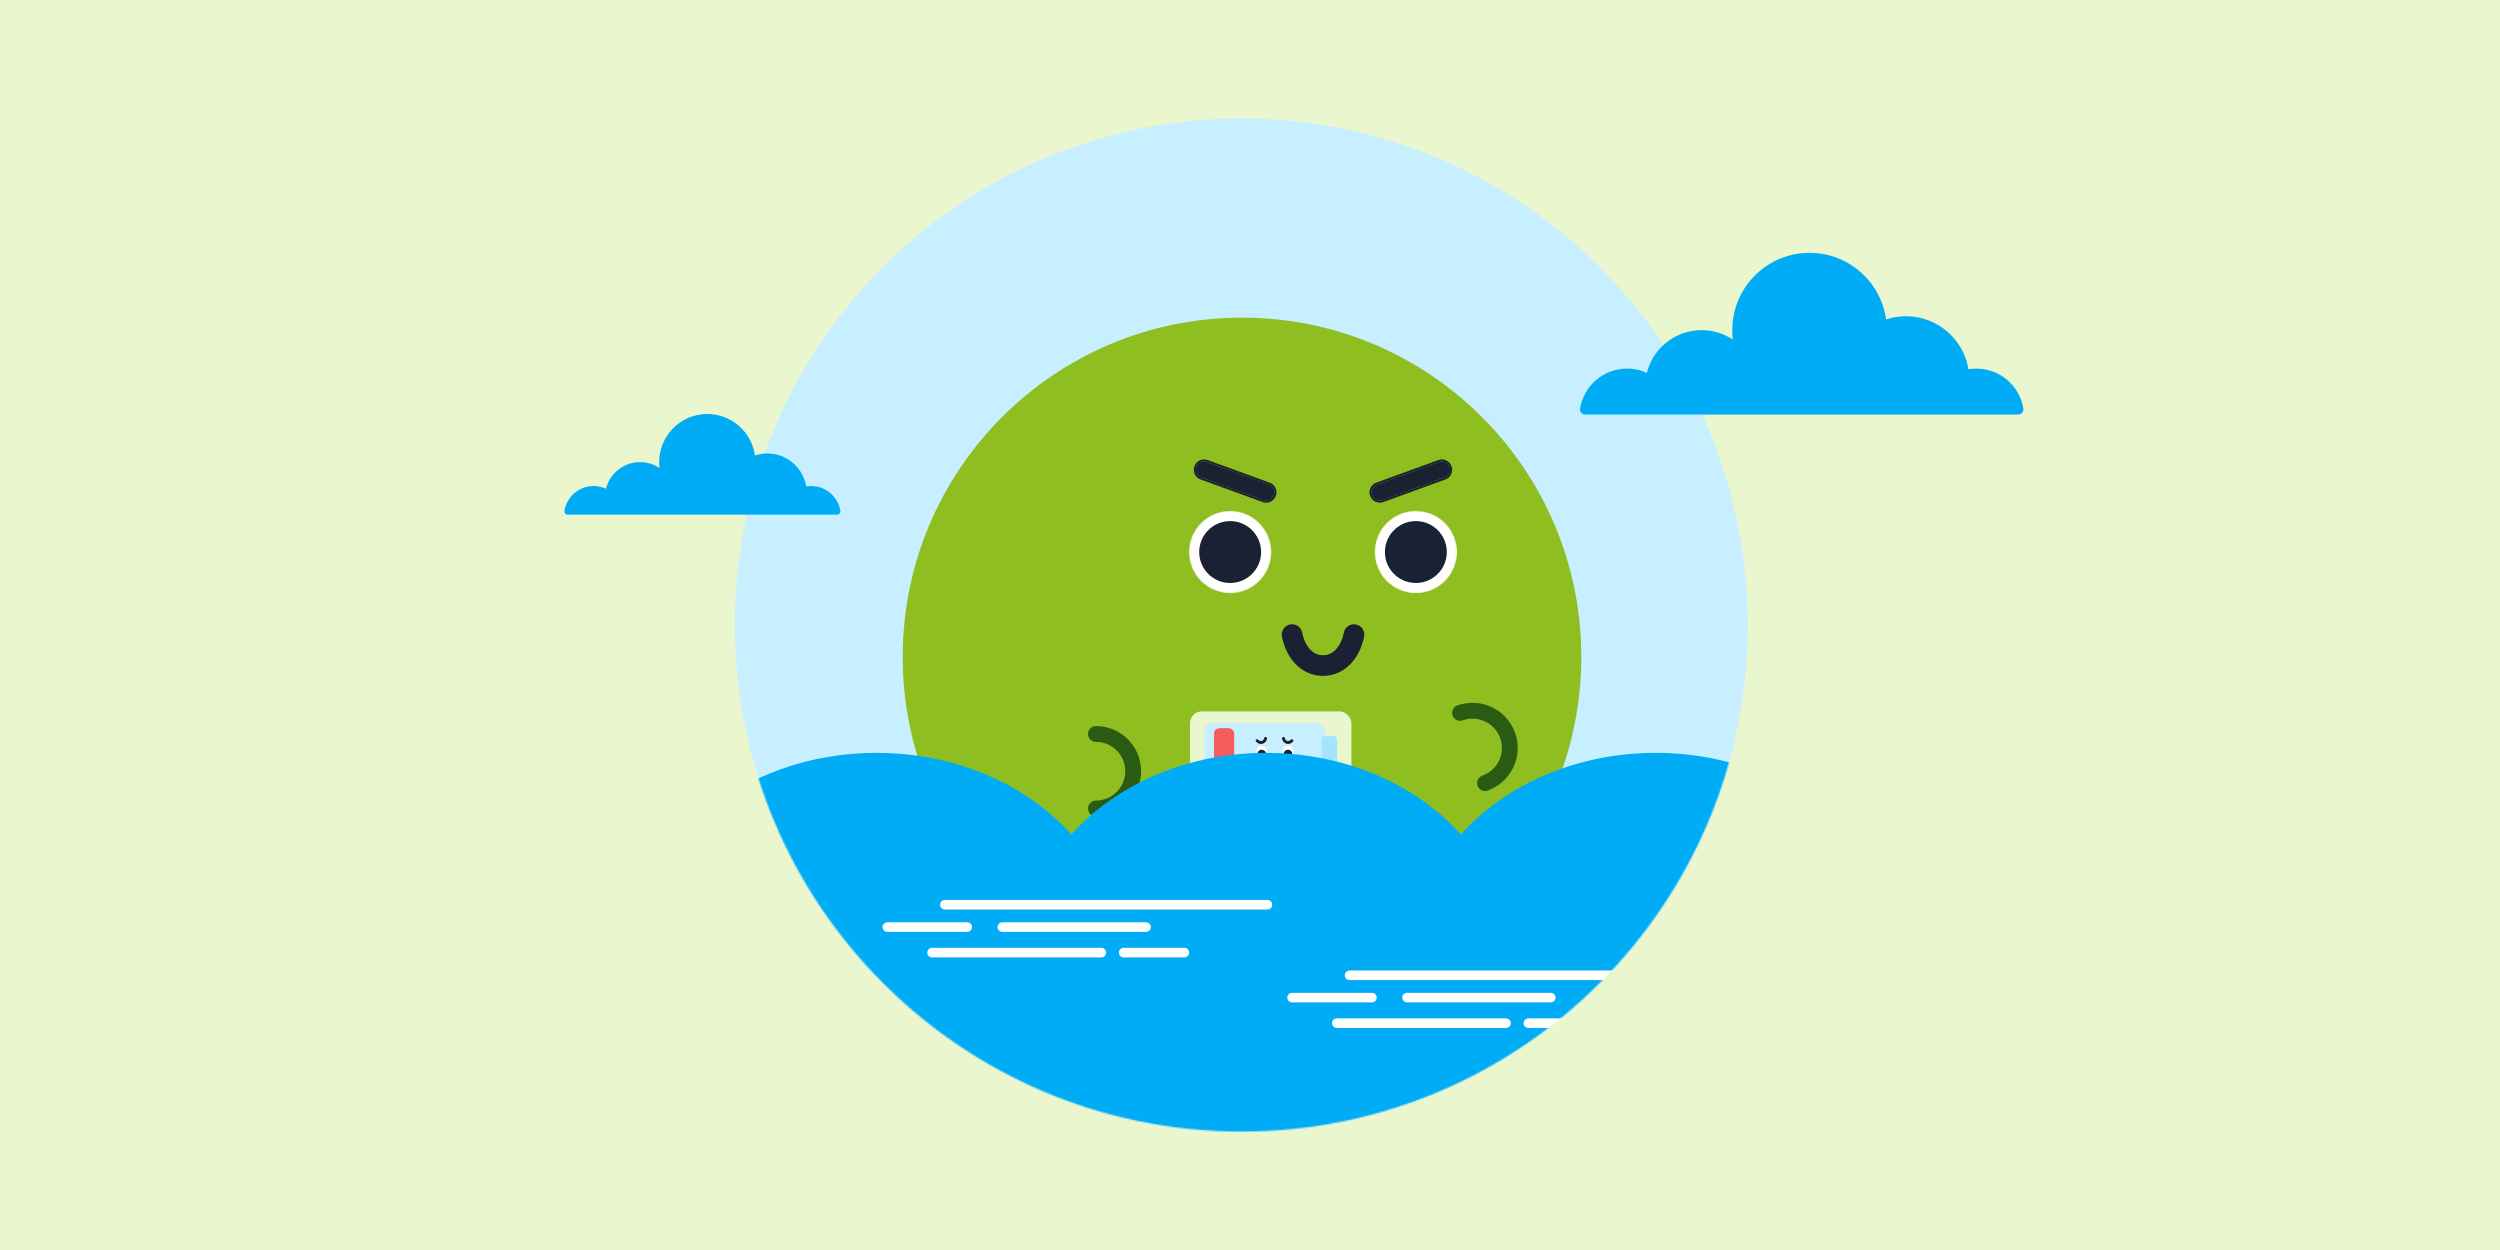 <svg width="1750" height="875" viewBox="0 0 1750 875" fill="none" xmlns="http://www.w3.org/2000/svg">
<rect width="1750" height="875" fill="#E5E5E5"/>
<path d="M-17449 -10445C-17449 -10446.1 -17448.1 -10447 -17447 -10447H3489C3490.11 -10447 3491 -10446.1 3491 -10445V9178C3491 9179.1 3490.11 9180 3489 9180H-17447C-17448.1 9180 -17449 9179.11 -17449 9178V-10445Z" fill="#CAD2DB"/>
<path d="M-17447 -10446H3489V-10448H-17447V-10446ZM3490 -10445V9178H3492V-10445H3490ZM3489 9179H-17447V9181H3489V9179ZM-17448 9178V-10445H-17450V9178H-17448ZM-17447 9179C-17447.6 9179 -17448 9178.55 -17448 9178H-17450C-17450 9179.66 -17448.7 9181 -17447 9181V9179ZM3490 9178C3490 9178.55 3489.55 9179 3489 9179V9181C3490.66 9181 3492 9179.66 3492 9178H3490ZM3489 -10446C3489.55 -10446 3490 -10445.6 3490 -10445H3492C3492 -10446.7 3490.66 -10448 3489 -10448V-10446ZM-17447 -10448C-17448.7 -10448 -17450 -10446.7 -17450 -10445H-17448C-17448 -10445.6 -17447.6 -10446 -17447 -10446V-10448Z" fill="black" fill-opacity="0.1"/>
<rect width="1750" height="875" fill="#EAF6CD"/>
<circle cx="868.944" cy="437.503" r="354.592" fill="#C8EFFF"/>
<mask id="mask0_6282_1658" style="mask-type:alpha" maskUnits="userSpaceOnUse" x="514" y="82" width="710" height="711">
<circle cx="868.944" cy="437.503" r="354.592" fill="#D9D9D9"/>
</mask>
<g mask="url(#mask0_6282_1658)">
<circle cx="869.408" cy="459.859" r="237.506" fill="#8FBE21"/>
<path fill-rule="evenodd" clip-rule="evenodd" d="M837.469 326.86C838.561 323.862 841.876 322.316 844.874 323.407L888.307 339.215C891.306 340.307 892.852 343.622 891.76 346.621C890.669 349.619 887.354 351.165 884.355 350.074L840.922 334.265C837.924 333.174 836.378 329.859 837.469 326.86Z" fill="#1A2133"/>
<path fill-rule="evenodd" clip-rule="evenodd" d="M836.114 326.366C837.478 322.618 841.622 320.686 845.37 322.05L888.803 337.858C892.551 339.223 894.484 343.367 893.119 347.115C891.755 350.863 887.611 352.795 883.863 351.431L840.43 335.623C836.682 334.259 834.75 330.114 836.114 326.366ZM844.876 323.407C841.878 322.316 838.563 323.862 837.471 326.86C836.38 329.859 837.926 333.174 840.924 334.266L884.357 350.074C887.355 351.165 890.671 349.619 891.762 346.621C892.854 343.622 891.308 340.307 888.309 339.216L844.876 323.407Z" fill="#1A2133"/>
<path fill-rule="evenodd" clip-rule="evenodd" d="M1014.75 326.86C1013.66 323.862 1010.34 322.316 1007.34 323.407L963.91 339.215C960.911 340.307 959.365 343.622 960.457 346.621C961.548 349.619 964.863 351.165 967.862 350.074L1011.29 334.265C1014.29 333.174 1015.84 329.859 1014.75 326.86Z" fill="#1A2133"/>
<path fill-rule="evenodd" clip-rule="evenodd" d="M1016.1 326.366C1014.74 322.618 1010.59 320.686 1006.84 322.05L963.412 337.858C959.664 339.223 957.731 343.367 959.095 347.115C960.46 350.863 964.604 352.795 968.352 351.431L1011.78 335.623C1015.53 334.259 1017.47 330.114 1016.1 326.366ZM1007.34 323.407C1010.34 322.316 1013.65 323.862 1014.74 326.86C1015.83 329.859 1014.29 333.174 1011.29 334.266L967.858 350.074C964.859 351.165 961.544 349.619 960.453 346.621C959.361 343.622 960.907 340.307 963.906 339.216L1007.34 323.407Z" fill="#1A2133"/>
<mask id="mask1_6282_1658" style="mask-type:alpha" maskUnits="userSpaceOnUse" x="832" y="357" width="58" height="59">
<path d="M889.998 386.428C889.998 402.382 877.064 415.316 861.11 415.316C845.156 415.316 832.223 402.382 832.223 386.428C832.223 370.474 845.156 357.541 861.11 357.541C877.064 357.541 889.998 370.474 889.998 386.428Z" fill="white"/>
</mask>
<g mask="url(#mask1_6282_1658)">
<path d="M889.998 386.428C889.998 402.382 877.064 415.316 861.11 415.316C845.156 415.316 832.223 402.382 832.223 386.428C832.223 370.474 845.156 357.541 861.11 357.541C877.064 357.541 889.998 370.474 889.998 386.428Z" fill="white"/>
<path d="M882.777 386.428C882.777 398.394 873.077 408.094 861.111 408.094C849.145 408.094 839.445 398.394 839.445 386.428C839.445 374.462 849.145 364.762 861.111 364.762C873.077 364.762 882.777 374.462 882.777 386.428Z" fill="#1A2133"/>
</g>
<mask id="mask2_6282_1658" style="mask-type:alpha" maskUnits="userSpaceOnUse" x="962" y="357" width="58" height="59">
<path d="M1019.99 386.428C1019.99 402.382 1007.06 415.316 991.104 415.316C975.15 415.316 962.217 402.382 962.217 386.428C962.217 370.474 975.15 357.541 991.104 357.541C1007.06 357.541 1019.99 370.474 1019.99 386.428Z" fill="white"/>
</mask>
<g mask="url(#mask2_6282_1658)">
<path d="M1019.99 386.428C1019.99 402.382 1007.06 415.316 991.104 415.316C975.15 415.316 962.217 402.382 962.217 386.428C962.217 370.474 975.15 357.541 991.104 357.541C1007.06 357.541 1019.99 370.474 1019.99 386.428Z" fill="white"/>
<path d="M1012.77 386.428C1012.77 398.394 1003.07 408.094 991.105 408.094C979.14 408.094 969.439 398.394 969.439 386.428C969.439 374.462 979.14 364.762 991.105 364.762C1003.07 364.762 1012.77 374.462 1012.77 386.428Z" fill="#1A2133"/>
</g>
<path fill-rule="evenodd" clip-rule="evenodd" d="M916.043 453.351C913.446 449.963 912.018 445.718 911.567 443.016C910.912 439.082 907.191 436.424 903.256 437.08C899.322 437.736 896.664 441.457 897.32 445.391C898.074 449.912 900.257 456.499 904.58 462.139C909.043 467.959 916.103 473.091 926.109 473.091C936.116 473.091 943.176 467.959 947.639 462.139C951.962 456.499 954.145 449.912 954.899 445.391C955.555 441.457 952.897 437.736 948.962 437.08C945.028 436.424 941.307 439.082 940.652 443.016C940.201 445.718 938.773 449.963 936.176 453.351C933.717 456.558 930.547 458.647 926.109 458.647C921.672 458.647 918.501 456.558 916.043 453.351Z" fill="#1A2133"/>
<circle cx="1027.01" cy="524.93" r="24.767" fill="#8FBE21"/>
<path d="M1022.04 499.016C1025.27 497.869 1028.69 497.368 1032.11 497.544C1035.53 497.719 1038.89 498.566 1041.98 500.037C1045.07 501.508 1047.85 503.573 1050.14 506.116C1052.43 508.659 1054.21 511.628 1055.35 514.855C1056.5 518.082 1057 521.504 1056.83 524.924C1056.65 528.345 1055.8 531.697 1054.33 534.79C1052.86 537.883 1050.8 540.656 1048.25 542.95C1045.71 545.245 1042.74 547.017 1039.51 548.164" stroke="#2A5B13" stroke-width="11.084" stroke-linecap="round"/>
<path d="M767.158 513.775C770.583 513.775 773.974 514.45 777.139 515.761C780.303 517.071 783.178 518.992 785.6 521.414C788.021 523.836 789.942 526.711 791.253 529.875C792.564 533.039 793.238 536.431 793.238 539.855C793.238 543.28 792.564 546.672 791.253 549.836C789.942 553 788.021 555.875 785.6 558.297C783.178 560.719 780.303 562.64 777.139 563.95C773.974 565.261 770.583 565.936 767.158 565.936" stroke="#2A5B13" stroke-width="11.084" stroke-linecap="round"/>
<rect x="833" y="497.997" width="113" height="55.263" rx="8.248" fill="#EAF6CD"/>
<rect x="843" y="506.125" width="84.38" height="39.922" rx="4.537" fill="#C8EFFF"/>
<path fill-rule="evenodd" clip-rule="evenodd" d="M886.112 515.908C885.56 515.795 885.021 516.151 884.909 516.703C884.859 516.946 884.7 517.396 884.399 517.815C884.105 518.225 883.717 518.55 883.216 518.684C882.716 518.818 882.217 518.731 881.757 518.523C881.287 518.31 880.925 518 880.76 517.815C880.387 517.393 879.742 517.354 879.321 517.728C878.899 518.102 878.861 518.746 879.234 519.168C879.574 519.551 880.165 520.041 880.917 520.381C881.678 520.726 882.669 520.943 883.744 520.655C884.82 520.366 885.569 519.683 886.056 519.004C886.537 518.334 886.804 517.614 886.907 517.112C887.02 516.56 886.664 516.021 886.112 515.908Z" fill="#1A2133"/>
<path fill-rule="evenodd" clip-rule="evenodd" d="M904.998 517.725C904.576 517.352 903.932 517.39 903.558 517.812C903.394 517.997 903.031 518.307 902.561 518.52C902.101 518.728 901.602 518.816 901.102 518.682C900.601 518.547 900.213 518.222 899.919 517.812C899.618 517.393 899.459 516.943 899.41 516.7C899.297 516.148 898.758 515.793 898.206 515.906C897.654 516.018 897.299 516.557 897.412 517.109C897.514 517.611 897.781 518.331 898.262 519.001C898.749 519.68 899.498 520.364 900.574 520.652C901.65 520.94 902.64 520.723 903.402 520.378C904.153 520.038 904.744 519.548 905.084 519.165C905.458 518.744 905.419 518.099 904.998 517.725Z" fill="#1A2133"/>
<mask id="mask3_6282_1658" style="mask-type:alpha" maskUnits="userSpaceOnUse" x="879" y="521" width="9" height="9">
<path d="M887.299 525.857C887.299 528.11 885.473 529.936 883.22 529.936C880.967 529.936 879.141 528.11 879.141 525.857C879.141 523.604 880.967 521.778 883.22 521.778C885.473 521.778 887.299 523.604 887.299 525.857Z" fill="white"/>
</mask>
<g mask="url(#mask3_6282_1658)">
<path d="M887.299 525.857C887.299 528.11 885.473 529.936 883.22 529.936C880.967 529.936 879.141 528.11 879.141 525.857C879.141 523.604 880.967 521.778 883.22 521.778C885.473 521.778 887.299 523.604 887.299 525.857Z" fill="white"/>
<path d="M886.277 527.899C886.277 529.589 884.907 530.959 883.218 530.959C881.528 530.959 880.158 529.589 880.158 527.899C880.158 526.21 881.528 524.84 883.218 524.84C884.907 524.84 886.277 526.21 886.277 527.899Z" fill="#1A2133"/>
</g>
<mask id="mask4_6282_1658" style="mask-type:alpha" maskUnits="userSpaceOnUse" x="897" y="521" width="9" height="9">
<path d="M905.657 525.857C905.657 528.11 903.83 529.936 901.577 529.936C899.324 529.936 897.498 528.11 897.498 525.857C897.498 523.604 899.324 521.778 901.577 521.778C903.83 521.778 905.657 523.604 905.657 525.857Z" fill="white"/>
</mask>
<g mask="url(#mask4_6282_1658)">
<path d="M905.657 525.857C905.657 528.11 903.83 529.936 901.577 529.936C899.324 529.936 897.498 528.11 897.498 525.857C897.498 523.604 899.324 521.778 901.577 521.778C903.83 521.778 905.657 523.604 905.657 525.857Z" fill="white"/>
<path d="M904.634 527.899C904.634 529.589 903.265 530.959 901.575 530.959C899.885 530.959 898.516 529.589 898.516 527.899C898.516 526.21 899.885 524.84 901.575 524.84C903.265 524.84 904.634 526.21 904.634 527.899Z" fill="#1A2133"/>
</g>
<path fill-rule="evenodd" clip-rule="evenodd" d="M890.978 535.784C890.611 536.263 890.41 536.862 890.346 537.243C890.254 537.799 889.728 538.174 889.173 538.082C888.617 537.989 888.242 537.464 888.334 536.908C888.441 536.27 888.749 535.34 889.36 534.543C889.99 533.721 890.987 532.997 892.4 532.997C893.813 532.997 894.81 533.721 895.44 534.543C896.05 535.34 896.359 536.27 896.465 536.908C896.558 537.464 896.182 537.989 895.627 538.082C895.071 538.174 894.546 537.799 894.453 537.243C894.39 536.862 894.188 536.263 893.821 535.784C893.474 535.331 893.026 535.036 892.4 535.036C891.773 535.036 891.325 535.331 890.978 535.784Z" fill="#1A2133"/>
<path d="M885.261 534.783C885.261 536.05 884.348 537.077 883.221 537.077C882.095 537.077 881.182 536.05 881.182 534.783C881.182 533.516 882.095 530.958 883.221 530.958C884.348 530.958 885.261 533.516 885.261 534.783Z" fill="white"/>
<path d="M903.62 534.783C903.62 536.05 902.707 537.077 901.581 537.077C900.454 537.077 899.541 536.05 899.541 534.783C899.541 533.516 900.454 530.958 901.581 530.958C902.707 530.958 903.62 533.516 903.62 534.783Z" fill="white"/>
<rect x="849.805" y="509.757" width="14.105" height="32.663" rx="3.712" fill="#F55C5C"/>
<rect x="925.109" y="515.195" width="10.888" height="21.776" rx="2.722" fill="#A4E4FF"/>
<g style="mix-blend-mode:multiply">
<path d="M120.382 823.173H1072.32C1079.27 823.173 1084.6 817.987 1083.5 812.269C1075.5 770.727 1032.29 738.999 980.162 738.999C974.288 738.999 968.487 739.439 962.877 740.224C951.957 685.144 894.607 643.12 825.433 643.12C810.182 643.12 795.533 645.192 781.827 648.957C770.342 580.069 699.437 526.997 613.618 526.997C519.78 526.997 443.752 590.393 443.752 668.604C443.752 674.472 444.203 680.248 445.032 685.93C425.374 674.976 401.727 668.604 376.271 668.604C318.167 668.604 269.401 701.904 255.922 746.847C242.703 741.826 228.018 739.002 212.544 739.002C160.42 739.002 117.21 770.731 109.201 812.272C108.094 817.987 113.437 823.173 120.382 823.173Z" fill="#00ACF6"/>
<path d="M393.057 823.173H1344.99C1351.94 823.173 1357.28 817.987 1356.18 812.269C1348.17 770.727 1304.96 738.999 1252.84 738.999C1246.96 738.999 1241.16 739.439 1235.55 740.224C1224.63 685.144 1167.28 643.12 1098.11 643.12C1082.86 643.12 1068.21 645.192 1054.5 648.957C1043.02 580.069 972.112 526.997 886.294 526.997C792.456 526.997 716.428 590.393 716.428 668.604C716.428 674.472 716.879 680.248 717.708 685.93C698.05 674.976 674.402 668.604 648.947 668.604C590.843 668.604 542.077 701.904 528.598 746.847C515.379 741.826 500.693 739.002 485.219 739.002C433.095 739.002 389.885 770.731 381.877 812.272C380.77 817.987 386.112 823.173 393.057 823.173Z" fill="#00ACF6"/>
<path d="M665.733 823.173H1617.67C1624.62 823.173 1629.96 817.987 1628.86 812.269C1620.85 770.727 1577.64 738.999 1525.51 738.999C1519.64 738.999 1513.84 739.439 1508.23 740.224C1497.31 685.144 1439.96 643.12 1370.78 643.12C1355.53 643.12 1340.88 645.192 1327.18 648.957C1315.69 580.069 1244.79 526.997 1158.97 526.997C1065.13 526.997 989.104 590.393 989.104 668.604C989.104 674.472 989.555 680.248 990.383 685.93C970.725 674.976 947.078 668.604 921.623 668.604C863.518 668.604 814.753 701.904 801.274 746.847C788.055 741.826 773.369 739.002 757.895 739.002C705.771 739.002 662.561 770.731 654.553 812.272C653.445 817.987 658.788 823.173 665.733 823.173Z" fill="#00ACF6"/>
</g>
<line x1="1170.5" y1="682.69" x2="944.697" y2="682.69" stroke="white" stroke-width="6.707" stroke-linecap="round"/>
<line x1="960.342" y1="698.344" x2="904.451" y2="698.344" stroke="white" stroke-width="6.707" stroke-linecap="round"/>
<line x1="1085.54" y1="698.344" x2="984.936" y2="698.344" stroke="white" stroke-width="6.707" stroke-linecap="round"/>
<line x1="1054.25" y1="716.225" x2="935.758" y2="716.225" stroke="white" stroke-width="6.707" stroke-linecap="round"/>
<line x1="1112.36" y1="716.225" x2="1069.88" y2="716.225" stroke="white" stroke-width="6.707" stroke-linecap="round"/>
<line x1="887.191" y1="633.298" x2="661.392" y2="633.298" stroke="white" stroke-width="6.707" stroke-linecap="round"/>
<line x1="677.037" y1="648.952" x2="621.146" y2="648.952" stroke="white" stroke-width="6.707" stroke-linecap="round"/>
<line x1="802.234" y1="648.952" x2="701.631" y2="648.952" stroke="white" stroke-width="6.707" stroke-linecap="round"/>
<line x1="770.941" y1="666.832" x2="652.453" y2="666.832" stroke="white" stroke-width="6.707" stroke-linecap="round"/>
<line x1="829.055" y1="666.832" x2="786.578" y2="666.832" stroke="white" stroke-width="6.707" stroke-linecap="round"/>
</g>
<path d="M1109.61 290.169H1412.78C1415 290.169 1416.7 288.188 1416.35 286.003C1413.8 270.129 1400.03 258.004 1383.43 258.004C1381.56 258.004 1379.72 258.172 1377.93 258.473C1374.45 237.425 1356.19 221.366 1334.16 221.366C1329.3 221.366 1324.63 222.158 1320.27 223.597C1316.61 197.273 1294.03 176.993 1266.7 176.993C1236.81 176.993 1212.6 201.218 1212.6 231.105C1212.6 233.347 1212.74 235.554 1213 237.725C1206.74 233.54 1199.21 231.105 1191.11 231.105C1172.6 231.105 1157.07 243.829 1152.78 261.003C1148.57 259.084 1143.89 258.005 1138.96 258.005C1122.36 258.005 1108.6 270.13 1106.05 286.004C1105.7 288.188 1107.4 290.169 1109.61 290.169Z" fill="#00ACF6"/>
<path d="M397.31 360.251H586.05C587.428 360.251 588.486 359.017 588.268 357.657C586.68 347.774 578.113 340.226 567.779 340.226C566.614 340.226 565.464 340.331 564.351 340.518C562.186 327.415 550.816 317.418 537.101 317.418C534.077 317.418 531.172 317.91 528.455 318.806C526.178 302.418 512.119 289.793 495.104 289.793C476.499 289.793 461.425 304.874 461.425 323.48C461.425 324.876 461.514 326.25 461.679 327.602C457.781 324.996 453.093 323.48 448.046 323.48C436.525 323.48 426.857 331.402 424.184 342.093C421.563 340.899 418.651 340.227 415.583 340.227C405.249 340.227 396.682 347.775 395.094 357.657C394.874 359.017 395.934 360.251 397.31 360.251Z" fill="#00ACF6"/>
</svg>

